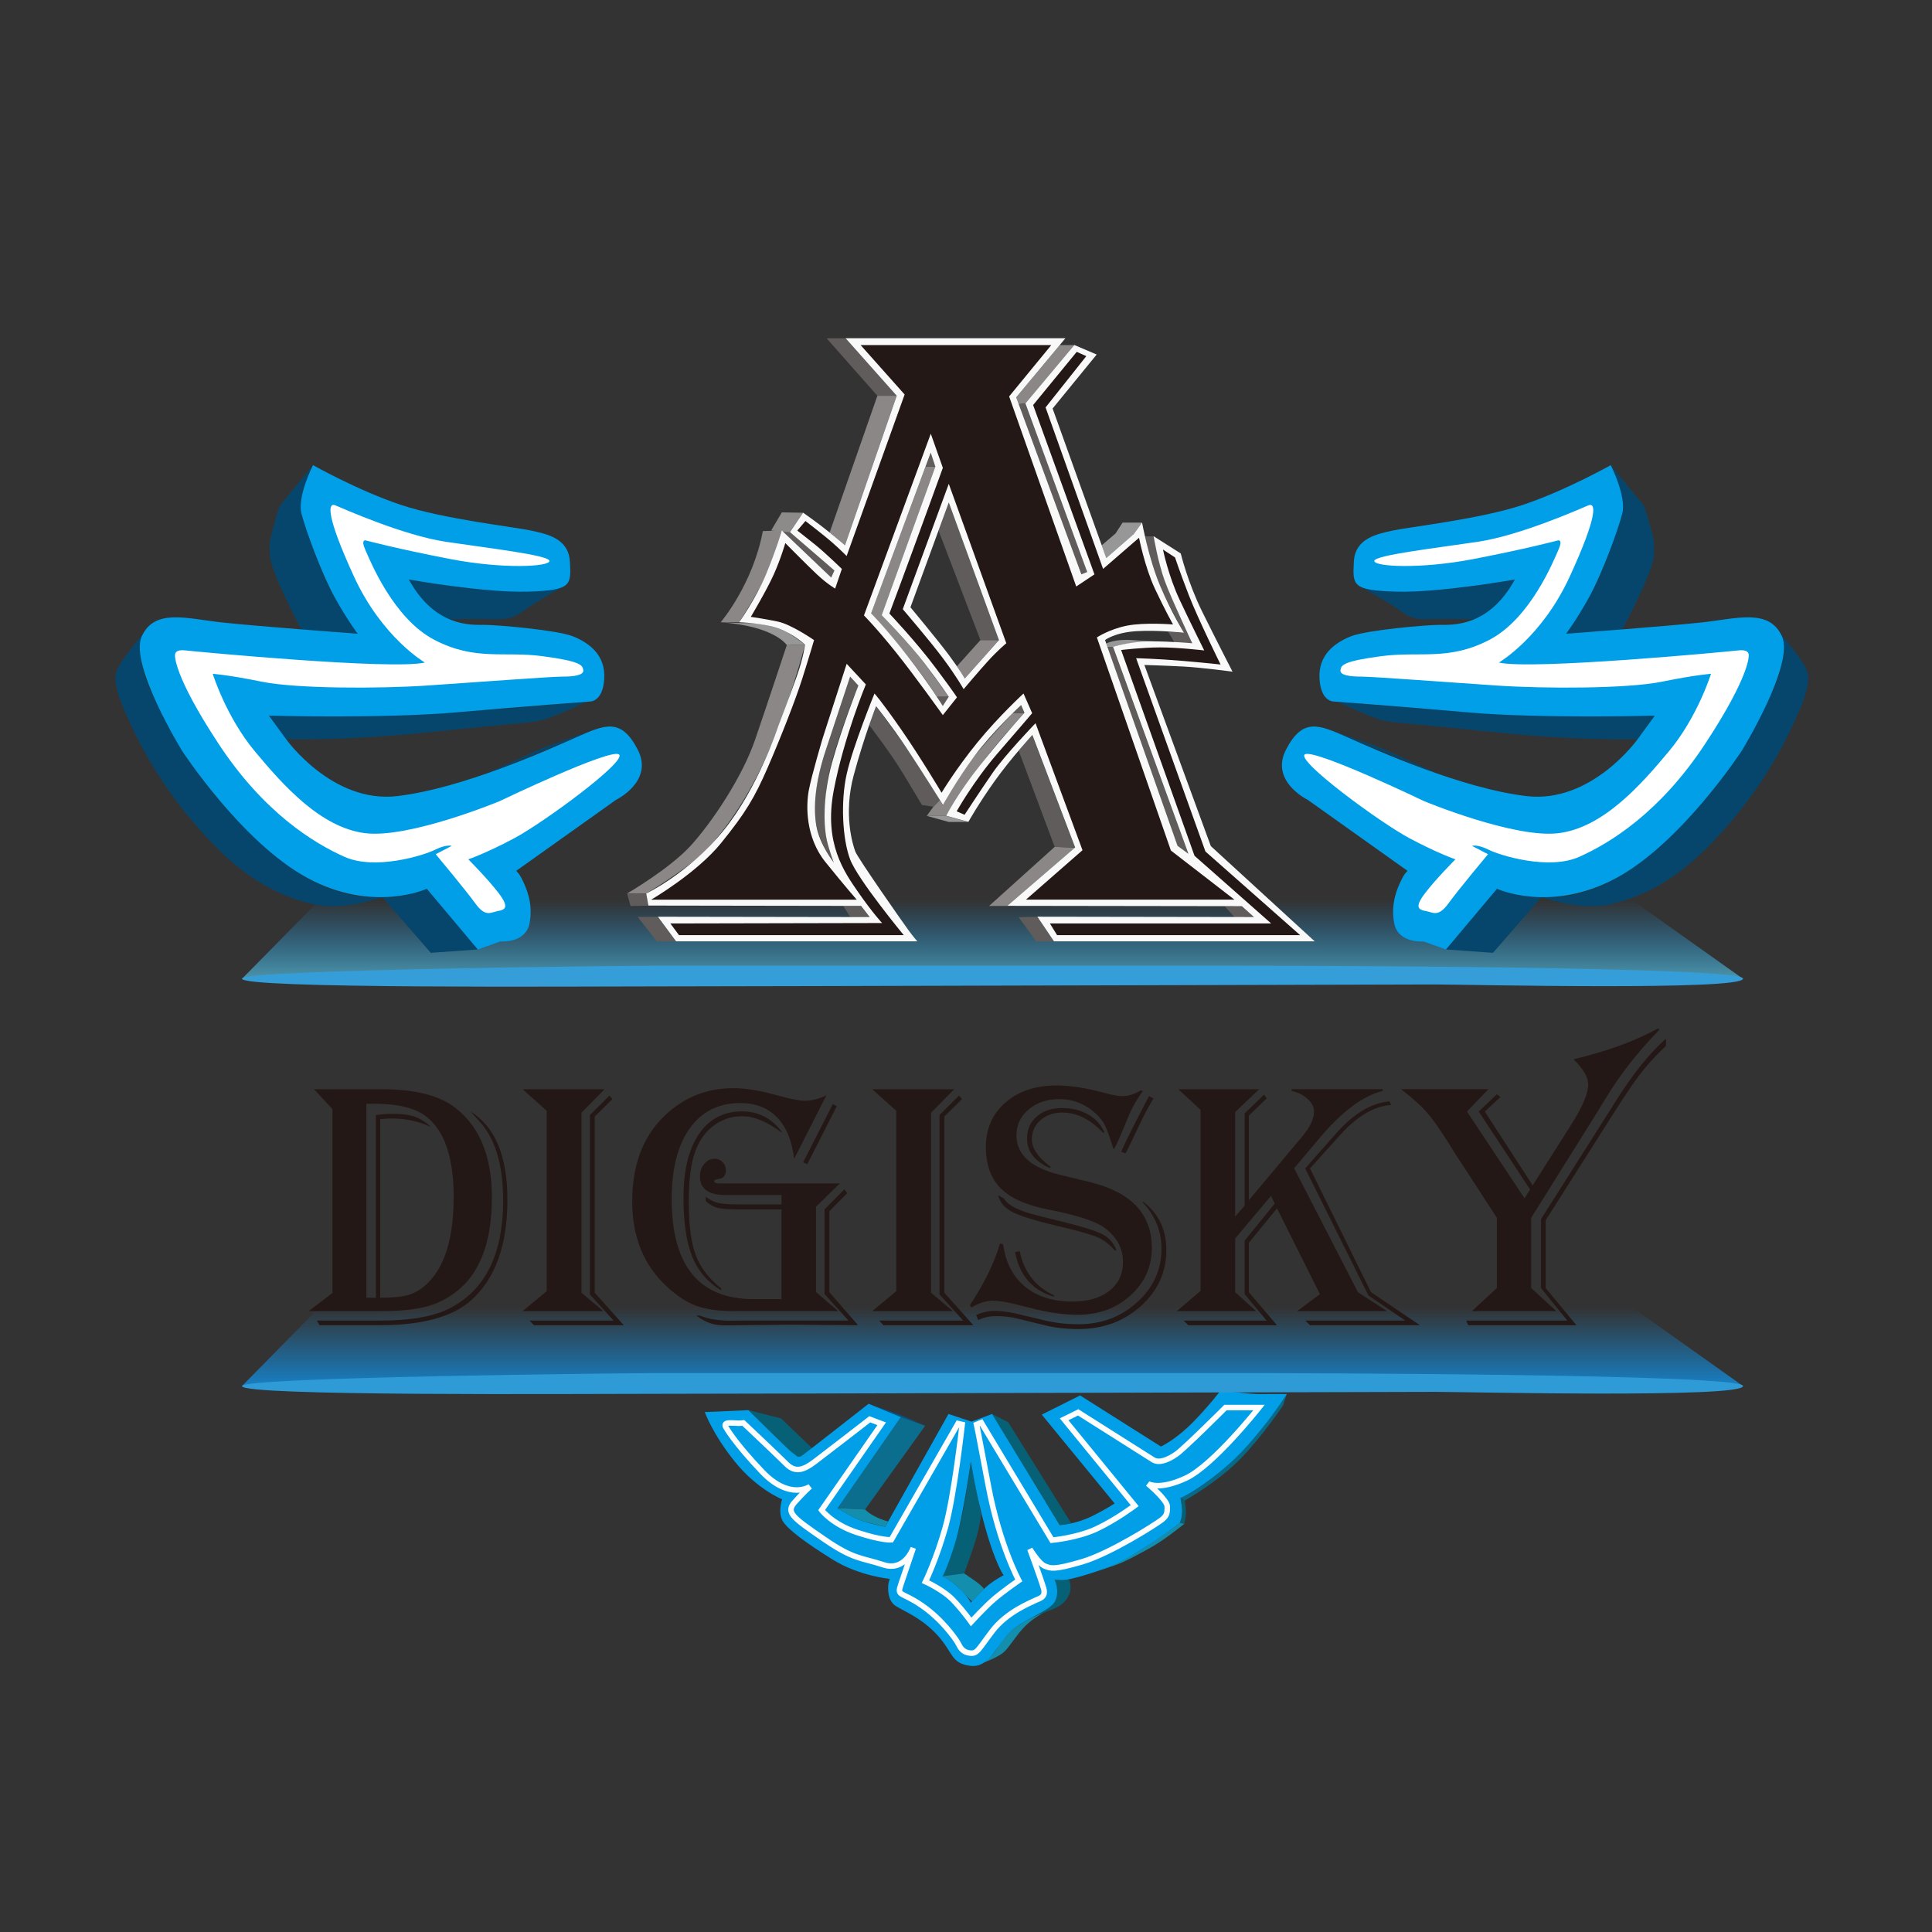 <?xml version="1.0" encoding="utf-8"?>
<!-- Generator: Adobe Illustrator 26.5.0, SVG Export Plug-In . SVG Version: 6.00 Build 0)  -->
<svg version="1.1" xmlns="http://www.w3.org/2000/svg" xmlns:xlink="http://www.w3.org/1999/xlink" x="0px" y="0px"
	 viewBox="0 0 700 700" style="enable-background:new 0 0 700 700;" xml:space="preserve">
<rect x="0" y="0" width="700" height="700" fill="#333333" stroke="none"/>
<style type="text/css">
	.st0{display:none;}
	.st1{display:inline;fill:#FFFFFF;stroke:#231815;stroke-miterlimit:10;}
	.st2{fill:#076176;}
	.st3{fill:#015589;}
	.st4{fill:#0C6E8F;}
	.st5{fill:#138EAC;}
	.st6{fill:#096A88;}
	.st7{fill:#009FE8;}
	.st8{fill:none;stroke:#FCFDFD;stroke-width:2;stroke-miterlimit:10;}
	.st9{fill:url(#SVGID_1_);}
	.st10{fill:url(#SVGID_00000093147002460680319120000005761965307780816063_);}
	.st11{fill:#359ED9;}
	.st12{fill:#2E9BD7;}
	.st13{fill:#231815;}
	.st14{fill:#5F5C5B;}
	.st15{fill:#8B8787;}
	.st16{fill:#8D8A8A;}
	.st17{fill:#989797;}
	.st18{fill:#F9F9FA;}
	.st19{fill:#06466C;}
	.st20{fill:#FFFFFF;}
</style>
<g id="图层_2" class="st0">
	<rect x="-0.34" y="1.92" class="st1" width="700" height="700"/>
</g>
<g id="图层_6_x5F_复制">
	<g>
		<path class="st2" d="M271.18,510.92l11.81,3.01l11.19,10.72c0,0-3.1,2.64-4.48,3.14c-1.38,0.5-1.92-0.7-3.88-2.57
			c-1.96-1.86-2.43-2.32-1.96-1.86c0.47,0.46,0.47,0.46,0.47,0.46L271.18,510.92"/>
		<polyline class="st3" points="314.71,508.6 326.75,512.88 335.2,516.59 326.4,513.43 314.71,508.6 		"/>
		<polyline class="st4" points="335.2,516.59 313.43,546.91 303.48,546.45 326.4,513.43 		"/>
		<path class="st5" d="M313.43,546.91l-9.95-0.46c0,0,6.15,3.9,9.95,4.92c3.81,1.02,7.29,1.79,7.29,1.79l1.07-1.9
			C321.79,551.26,316.33,549.92,313.43,546.91z"/>
		<polyline class="st2" points="359.45,512.3 365.29,515.31 388.13,551.94 383.93,552.59 359.45,512.3 		"/>
		<path class="st2" d="M382.08,572.27c0,0,1.98,0.3,3.13,0.19c1.15-0.11,2.05-0.19,2.05-0.19s1.39,2.66,0,5.7
			c-1.39,3.04-3.82,4.25-5.99,5.12c-2.17,0.87-6.29,2.32-7.91,3.22c-1.62,0.9,6.57-3.26,7.7-4.65
			C382.19,580.25,384.1,578.46,382.08,572.27"/>
		<path class="st5" d="M378.08,584.31c0,0-6.89,2.52-11.27,6.2c-4.38,3.69-5.27,6.91-7.36,9.06c-2.09,2.16-2.93,2.78-2.93,2.78l0,0
			c0,0,2.87-1.04,5.12-2.34c2.26-1.3,2.71-1.82,5.65-5.82C370.24,590.21,372.46,587.45,378.08,584.31z"/>
		<path class="st2" d="M427.68,542.75l1.59,0.93c0,0,0.43,2.6,0.43,4.25c0,1.65-0.61,4.17-0.61,4.17l-1.65-0.32
			C427.45,551.78,429.3,549.2,427.68,542.75"/>
		<path class="st5" d="M427.45,551.78l1.65,0.32c0,0-7.21,5.9-12.59,8.86c-5.38,2.95-7.21,3.91-9.9,5.12
			c-2.69,1.22-9.46,3.29-9.46,3.29s10.77-4.05,17.76-8.8C421.89,555.83,427.45,551.78,427.45,551.78"/>
		<path class="st6" d="M466.23,505.11l-1.36,4.1c0,0-7.21,10.85-15.37,19.27c-8.16,8.42-20.23,15.19-20.23,15.19l-1.59-0.93
			c0,0,6.09-2.71,12.01-7.66c5.93-4.95,12.75-11.2,17.61-17.62C462.16,511.04,466.23,505.11,466.23,505.11"/>
		<path class="st2" d="M351.75,529.44c0,0-2.11,17.19-4.62,25.61c-2.51,8.42-5.62,16.06-5.62,16.06l7.81-1.04
			c0,0,3.3-8.86,4.51-13.2c1.22-4.34,1.68-8.16,1.68-8.16L351.75,529.44L351.75,529.44"/>
		<path class="st5" d="M341.5,571.11L341.5,571.11c0,0,4.06,2.23,6.08,4.34c2.01,2.11,4.54,4.79,4.54,4.79l4.4-4.55
			c0,0-0.73-1.22-3.97-3.42c-3.24-2.2-3.24-2.2-3.24-2.2L341.5,571.11"/>
		<path class="st7" d="M271.18,510.92c0,0,14.47,14.35,15.86,15.4c1.39,1.04,1.39,1.04,1.39,1.04l0,0c0,0,0.69,1.04,2.2,0
			c1.5-1.04,24.08-18.75,24.08-18.75l11.69,4.83l-22.92,33.02c0,0,5.56,3.47,9.03,4.63c3.47,1.16,8.22,2.08,8.22,2.08l22.92-40.86
			l8.33,2.78l7.47-2.78l24.48,40.28c0,0,5.9-0.35,11.69-3.24c5.79-2.89,8.22-4.63,8.22-4.63l-26.39-32.18l13.89-6.95l29.29,18.52
			c0,0,5.56-2.55,11.92-9.14c6.37-6.6,9.72-11.23,9.72-11.23s10.19,1.46,14.93,1.37c4.75-0.09,9.03,0,9.03,0s-9.72,15.3-20.6,25.03
			c-10.88,9.72-17.94,12.62-17.94,12.62s0.81,3.82,0.58,5.56c-0.23,1.74-0.23,1.74-0.23,1.74l-0.58,1.74c0,0-12.5,9.49-20.84,13.66
			c-8.33,4.17-17.36,6.37-19.79,6.83c-2.43,0.46-4.75,0-4.75,0s2.08,4.28,0.12,7.99c-1.97,3.7-11.58,6.25-16.55,11.34
			c-4.98,5.09-7.29,12.85-14.24,11.92c-6.94-0.93-6.02-4.75-11.69-11c-5.67-6.25-11.81-8.57-15.16-10.65
			c-3.36-2.08-2.78-7.41-2.66-8.1c0.12-0.69,0.46-1.74,0.46-1.74s-11.11-1.04-20.6-6.95c-9.49-5.9-16.32-10.88-18.17-14.01
			c-1.85-3.13-0.23-7.87-0.23-7.87s-9.03-3.59-17.13-13.66c-8.1-10.07-10.88-17.94-10.88-17.94L271.18,510.92z M351.75,529.44
			c0,0-2.78,20.14-5.73,29.69c-2.95,9.55-4.51,11.98-4.51,11.98s2.95,1.39,6.08,4.34c3.13,2.95,4.17,5.21,4.17,5.21
			s3.82-4.34,6.42-6.42c2.6-2.08,5.43-3.47,5.43-3.47S357.13,561.37,351.75,529.44z"/>
		<path class="st8" d="M269.33,515.55c0,0,12.21,11.52,15.63,14.93c3.41,3.41,6.6,1.85,10.3-0.93c3.7-2.78,19.88-15.32,19.88-15.32
			l4.31,1.63l-21.76,31.28c0,0,3.8,5.13,12.85,8.1c9.05,2.98,12.39,2.66,12.39,2.66l24.19-42.13l1.5,0.35c0,0-2.89,25.93-6.13,37.39
			c-3.24,11.46-7.18,19.56-7.18,19.56s6.48,2.89,10.19,6.83c3.7,3.94,6.37,7.76,6.37,7.76s4.86-5.32,8.22-8.22
			c3.36-2.89,9.03-6.83,9.03-6.83s-6.95-12.73-11-34.15c-4.05-21.41-4.28-22.34-4.28-22.34l1.68-0.69l25.63,42.6
			c0,0,9.26-0.81,16.32-4.17c7.06-3.36,13.66-8.33,13.66-8.33l-25.58-31.29l5.09-2.51c0,0,24.99,15.82,27.14,17.17
			c2.15,1.36,5.38,0.07,8.39-2.01s17.83-16.9,17.83-16.9h12.15c0,0-16.57,20.98-26.51,25.58c-9.93,4.61-13.77,1.97-13.77,1.97
			s7.06,5.9,7.06,8.33c0,2.43-0.12,3.24-1.97,4.75c-1.85,1.5-18.64,12.24-28.94,15.26c-10.3,3.02-11.33,2.37-13.48,1.54
			c-2.15-0.83-5.39-6.15-5.39-6.15s3.98,10.82,4.98,14.24c1,3.41-1.85,3.7-3.13,4.4c-1.27,0.69-10.15,4.04-15.51,11.11
			s-5.44,8.33-8.33,7.87c-2.89-0.46-3.36-2.43-4.28-3.94c-0.93-1.5-5.56-8.22-12.96-13.31c-7.41-5.09-9.03-3.13-7.52-7.52
			c1.5-4.4,4.51-13.31,4.51-13.31s-2.94,8.76-10.88,6.13s-10.51-1.73-21.56-9.35c-11.04-7.63-13.86-9.51-10.62-13.22
			c3.24-3.7,5.67-5.79,5.67-5.79s-7.29,5.21-17.36-5.32c-10.07-10.53-13.2-16.21-13.2-16.21s-1.16-1.62,1.85-1.5
			c3.01,0.12,3.01,0.12,3.01,0.12L269.33,515.55z"/>
		<linearGradient id="SVGID_1_" gradientUnits="userSpaceOnUse" x1="359.597" y1="502.186" x2="359.597" y2="473.52">
			<stop  offset="0" style="stop-color:#187FC3"/>
			<stop  offset="1" style="stop-color:#187FC3;stop-opacity:0"/>
		</linearGradient>
		<polygon class="st9" points="87.67,502.19 631.53,502.19 591.17,473.52 115.88,473.52 		"/>
		
			<linearGradient id="SVGID_00000145045126623481108930000017693056213358046614_" gradientUnits="userSpaceOnUse" x1="359.597" y1="354.649" x2="359.597" y2="325.983">
			<stop  offset="0" style="stop-color:#4C94A9"/>
			<stop  offset="1" style="stop-color:#187FC3;stop-opacity:0"/>
		</linearGradient>
		<polygon style="fill:url(#SVGID_00000145045126623481108930000017693056213358046614_);" points="87.67,354.65 631.53,354.65 
			591.17,325.98 115.88,325.98 		"/>
		<g>
			<path class="st11" d="M87.67,354.57c-0.27,3.74,120.08,2.82,151.03,2.82c30.96,0,271.11-0.7,281.43-0.7
				c10.32,0,111.4,2.34,111.4-2.11c0-4.46-165.1-4.69-186.21-4.69c-21.11,0-197.71,0-206.85,0
				C229.32,349.88,87.9,351.28,87.67,354.57z"/>
		</g>
		<g>
			<path class="st12" d="M87.67,502.19C87.4,505.93,207.74,505,238.7,505c30.96,0,271.11-0.7,281.43-0.7
				c10.32,0,111.4,2.34,111.4-2.11c0-4.45-165.1-4.69-186.21-4.69c-21.11,0-197.71,0-206.85,0C229.32,497.5,87.9,498.9,87.67,502.19
				z"/>
		</g>
		<path class="st13" d="M113.76,394.65h24.68c12.07,0,21.01,2.32,26.81,6.95c8.64,6.85,12.97,17.58,12.97,32.2
			c0,15.16-3.78,26.12-11.34,32.89c-3.42,3.05-7.26,5.2-11.5,6.45c-4.24,1.25-9.87,1.88-16.88,1.88h-26.62l8.58-6.58v-66.59
			L113.76,394.65z M115.76,480.15l-0.94-1.69h22.93c11.28,0,19.84-1.57,25.68-4.7c12.57-6.68,18.86-19.61,18.86-38.78
			c0-12.82-2.82-22.34-8.46-28.57l-2.51-2.76c-0.08-0.08-0.33-0.38-0.75-0.88c8.85,5.55,13.28,16.18,13.28,31.89
			c0,16.5-4.39,28.65-13.16,36.46c-6.72,6.01-17.71,9.02-32.95,9.02H115.76z M132.74,399.91v70.29h3.45v-66.15
			c2.17-0.33,4.15-0.5,5.95-0.5c3.42,0,6.13,0.34,8.11,1.03c1.98,0.69,3.98,1.95,5.98,3.79c-4.43-2.09-9.17-3.13-14.22-3.13
			c-1.09,0-2.51,0.08-4.26,0.25v64.71c4.68,0,8.23-0.39,10.65-1.16c2.42-0.77,4.72-2.26,6.89-4.48c6.05-6.14,9.08-16.45,9.08-30.95
			c0-14.16-3.28-23.82-9.84-29c-3.97-3.13-10.25-4.7-18.86-4.7H132.74z"/>
		<path class="st13" d="M189.37,394.65h29.69l-8.39,8.52v65.21l7.89,6.64h-29.19l8.71-7.2v-65.34L189.37,394.65z M221.88,398.22
			l-6.39,6.33v63.83l10.52,11.78h-32.57l-1.57-1.69h30.44l-8.58-9.46v-65.02l7.08-7.02L221.88,398.22z"/>
		<path class="st13" d="M299.43,396.84l-11.71,23.05c-0.75-6.56-2.81-11.57-6.17-15.03c-3.36-3.47-7.8-5.2-13.31-5.2
			c-7.85,0-13.96,3.05-18.32,9.15c-4.36,6.1-6.55,14.64-6.55,25.62c0,24.18,9.9,36.27,29.69,36.27h10.09v-32.51h-15.79
			c-3.42,0-5.88-0.19-7.36-0.56c-1.48-0.38-2.91-1.19-4.29-2.44v-1.57c1.5,1.13,3.01,1.87,4.51,2.22c1.5,0.36,3.95,0.53,7.33,0.53
			h15.6v-3.38h-17.41h-2.82c-6.22,0-9.33-2.26-9.33-6.77c0-1.75,0.52-3.26,1.57-4.51c1.04-1.25,2.3-1.88,3.76-1.88
			c1.09,0,2.04,0.4,2.85,1.19c0.81,0.79,1.22,1.73,1.22,2.82c0,1.84-0.67,2.9-2,3.19l-1.5,0.31c-0.5,0.13-0.75,0.33-0.75,0.63
			c0,0.54,0.69,0.81,2.07,0.81h2.13h41.34l-8.64,8.46v30.88l8.02,6.89h-32.01h-6.33c-5.3,0-9.69-0.65-13.15-1.94
			c-3.47-1.29-6.98-3.59-10.52-6.89c-8.39-7.68-12.59-17.98-12.59-30.88c0-13.32,3.97-23.72,11.9-31.2
			c6.93-6.56,15.16-9.84,24.68-9.84c4.26,0,9.15,0.75,14.66,2.26c5.64,1.55,9.35,2.32,11.15,2.32
			C294.04,398.84,296.71,398.18,299.43,396.84z M283.14,410.31l-1.13-0.81c-4.76-3.38-9.1-5.07-13.03-5.07
			c-4.76,0-8.87,1.69-12.34,5.07c-2.51,2.51-4.31,5.78-5.42,9.83c-1.11,4.05-1.66,9.4-1.66,16.04c0,8.44,0.84,14.89,2.51,19.36
			c1.67,4.47,4.74,8.5,9.21,12.09v0.69c-4.84-2.88-8.33-6.94-10.46-12.18c-2.13-5.24-3.19-12.35-3.19-21.33
			c0-9.9,1.86-17.59,5.58-23.08c3.72-5.49,8.94-8.24,15.66-8.24c5.85,0,10.61,2.42,14.28,7.27V410.31z M306.95,432.36l-6.45,6.45
			v29.38l10.4,11.96l-24.87-0.19l-22.55,0.25c-1.42,0-2.51-0.04-3.26-0.13c-2.63-0.29-5.28-1.44-7.96-3.45h1.32
			c2.84,1.25,6.72,1.88,11.65,1.88l3.13-0.06h39.03l-8.64-9.58v-30.7l7.2-7.27L306.95,432.36z M303.19,400.79l-10.71,21.05
			l-1.5-0.69l10.77-21.11L303.19,400.79z"/>
		<path class="st13" d="M316.03,394.65h29.69l-8.39,8.52v65.21l7.89,6.64h-29.19l8.71-7.2v-65.34L316.03,394.65z M348.54,398.22
			l-6.39,6.33v63.83l10.52,11.78H320.1l-1.57-1.69h30.44L340.4,469v-65.02l7.08-7.02L348.54,398.22z"/>
		<path class="st13" d="M414.07,395.34c-2.17,2.92-3.91,5.97-5.2,9.15c-2.55,6.26-4.24,10.11-5.07,11.53l-0.31,0.38
			c-0.17-0.46-0.29-0.81-0.38-1.07c-1.17-3.76-2.13-6.37-2.88-7.83c-0.75-1.46-1.88-2.86-3.38-4.2c-3.8-3.38-8.12-5.07-12.97-5.07
			c-4.47,0-8.19,1.24-11.15,3.73c-2.97,2.49-4.45,5.61-4.45,9.37c0,7.02,5.28,11.8,15.85,14.35l10.59,2.57
			c15.08,3.63,22.61,11.59,22.61,23.87c0,6.85-2.58,12.6-7.74,17.26c-5.16,4.66-11.54,6.98-19.14,6.98
			c-4.76,0-10.09-0.73-15.97-2.19l-7.33-1.82c-2.97-0.71-5.41-1.07-7.33-1.07c-2.55,0-5.18,0.81-7.89,2.44l-0.5-0.88
			c5.18-7.81,8.81-15.24,10.9-22.3l1.13,0.31c0.88,6.56,3.51,11.65,7.89,15.28c4.38,3.63,10.13,5.45,17.23,5.45
			c5.6,0,10.04-1.29,13.34-3.88c3.3-2.59,4.95-6.08,4.95-10.46c0-5.05-2.3-9.23-6.89-12.53c-3.3-2.34-10.06-4.51-20.3-6.51
			c-7.89-1.54-13.62-4.11-17.16-7.71c-3.55-3.59-5.32-8.58-5.32-14.97c0-6.6,2.37-11.95,7.11-16.07c4.74-4.11,10.91-6.17,18.51-6.17
			c4.89,0,10.59,0.88,17.1,2.63c3.05,0.84,5.3,1.25,6.77,1.25c2.05,0,4.28-0.71,6.7-2.13L414.07,395.34z M414.07,435.3
			c5.68,4.3,8.52,10.19,8.52,17.67c0,7.98-3.09,14.73-9.27,20.27c-6.18,5.53-13.7,8.3-22.55,8.3c-4.51,0-8.58-0.46-12.22-1.38
			l-10.02-2.44c-2.34-0.58-4.85-0.88-7.52-0.88c-2.38,0-4.57,0.48-6.58,1.44l-0.75-1.82c2.17-1,4.39-1.5,6.64-1.5
			c2.51,0,5.37,0.38,8.58,1.13l9.65,2.32c3.84,0.92,7.89,1.38,12.15,1.38c8.35,0,15.46-2.66,21.33-7.99
			c5.87-5.32,8.8-11.77,8.8-19.33c0-6.39-2.26-11.99-6.77-16.79V435.3z M361.63,433.05l2.13,1.19c1.38,2.46,5.41,4.51,12.09,6.14
			l10.09,2.51c6.85,1.71,11.41,3.18,13.69,4.42c2.28,1.23,3.89,3.1,4.85,5.61l-0.44,0.25c-1.88-2.17-3.92-3.76-6.11-4.76
			c-2.19-1-6.4-2.23-12.62-3.7c-9.02-2.09-15.08-3.89-18.17-5.42C364.06,437.76,362.22,435.68,361.63,433.05z M369.46,453.34
			c1.54,7.52,5.68,12.84,12.4,15.97v0.5c-7.77-2.26-12.47-7.64-14.09-16.16L369.46,453.34z M399.66,410.43
			c-4.59-4.89-9.52-7.33-14.78-7.33c-3.17,0-5.81,0.92-7.89,2.76c-2.09,1.84-3.13,4.18-3.13,7.02c0,3.09,2.11,6.26,6.33,9.52
			l0.5,0.31l-0.31,0.5c-5.51-2.46-8.27-6.03-8.27-10.71c0-3.26,1.17-5.91,3.51-7.96c2.34-2.05,5.39-3.07,9.15-3.07
			c3.59,0,6.73,0.76,9.43,2.29c2.69,1.52,4.67,3.66,5.92,6.42L399.66,410.43z M417.95,397.97l-0.56,0.94
			c-1.71,2.88-3.17,5.64-4.38,8.27c-2.92,6.14-4.57,9.56-4.95,10.27l-0.31,0.44l-1.5-0.63l0.25-0.56c1.21-2.76,2.96-6.35,5.26-10.77
			l4.26-8.27l0.31-0.5L417.95,397.97z"/>
		<path class="st13" d="M426.91,394.65h29.32l-8.71,8.27v37.84l3.45-3.95v-33.39l7.02-6.83l0.94,1.38l-6.45,6.26v30.63l19.42-23.18
			c2.8-3.34,4.2-6.35,4.2-9.02c0-1.59-0.79-3.1-2.38-4.54c-1.59-1.44-3.51-2.39-5.76-2.85v-0.63h33.01v0.63
			c-7.23,1.75-15.01,7.64-23.37,17.67l-8.71,10.34l23.12,44.92l10.52,6.83h-32.51l8.21-6.14l-15.54-31.07l-10.21,12.47v17.92
			l10.21,11.96h-32.14l-1.69-1.69h30.07l-7.96-9.58v-19.42l10.9-13.41l-1.38-2.76l-12.97,15.41v19.48l7.58,6.83h-28.69l8.58-7.33
			V402.1L426.91,394.65z M504.08,400.35c-6.18,0.42-12.34,4.03-18.48,10.84l-10.96,12.15l22.11,44.85l17.73,11.96h-39.84l-1.75-1.69
			h36.27l-13.34-9.08l-22.93-46.04l11.65-13.16c6.1-6.81,12.38-10.52,18.86-11.15L504.08,400.35z"/>
		<path class="st13" d="M600.81,372.6l0.38,0.5l-0.63,0.69c-7.48,7.77-13.64,15.66-18.48,23.68c-1.88,3.05-3.22,5.22-4.01,6.51
			l-23.3,37.27v25.43l9.08,8.33h-30.51l9.02-8.33v-25.43l-15.03-23.12l-3.26-5.2c-2.97-4.64-5.4-8.02-7.3-10.15
			c-1.9-2.13-4.71-4.66-8.43-7.58l-0.69-0.56h31.63l-7.77,8.08l20.86,31.45l2-3.19l-18.6-28.25l6.58-6.26l1.32,1l-5.7,5.26
			l17.35,26.75l14.03-22.11c4.05-6.43,6.08-11.23,6.08-14.41c0-2.67-1.78-5.72-5.32-9.15c12.15-2.92,22.13-6.54,29.94-10.84
			L600.81,372.6z M603.62,376.35v2.57l-0.63,0.63c-3.51,3.34-6.53,6.68-9.05,10.02c-2.53,3.34-6.28,8.96-11.24,16.85l-22.68,35.71
			v24.56l11.15,13.47h-39.21l-0.75-1.69h36.65l-9.52-11.78v-24.99l23.12-36.46l3.63-5.76C591.56,389.16,597.74,381.45,603.62,376.35
			z"/>
		<polygon class="st14" points="299.49,122.56 306.37,122.56 324.89,143.4 317.89,143.4 		"/>
		<polygon class="st15" points="317.89,143.4 324.89,143.4 306.14,197.57 300.59,192.94 		"/>
		<polyline class="st15" points="369.08,146.42 371.53,146.18 389.25,125.02 383.97,125.02 368.19,143.98 369.08,146.42 		"/>
		<path class="st15" d="M335.36,169.02l3.54,0.08l-19.45,53.83c0,0,10.05,10.29,14.14,15.65c4.1,5.36,10.16,13.86,10.16,13.86h-4.33
			c0,0-4.43-7.17-10.84-15.05c-6.41-7.87-12.96-15.16-12.96-15.16L335.36,169.02"/>
		<polygon class="st15" points="355.22,231.92 361.93,231.92 349.55,245.84 346.71,241.4 		"/>
		<path class="st15" d="M276.39,192.42l6.87-0.21c0,0-3.84,13.24-7.73,20.28c-3.89,7.04-7.71,12.97-7.71,12.97h-6.71
			C261.11,225.47,272.75,211.87,276.39,192.42z"/>
		<path class="st15" d="M285.07,233.74l6.6-0.17c0,0-5.91,22.92-14.07,40.8c-8.16,17.88-18.58,31.85-26.86,38.14
			c-8.28,6.29-16.6,11.23-16.6,11.23h-6.95c0,0,15.34-8.91,22.98-17.25c7.64-8.33,18.75-24.83,23.44-38.55
			C278.3,254.23,285.07,233.74,285.07,233.74z"/>
		<polygon class="st15" points="382.13,306.84 389.5,307.1 364.94,328.26 358.35,328.26 		"/>
		<path class="st15" d="M366.89,258.43l4.25-0.12c0,0-9.18,9.93-15.13,17.8c-5.95,7.87-13.22,19.5-13.22,19.5h-7.01l2.43-3.36
			l2.27-2.37l1.12,1.79c0,0,3.86-8.68,11.42-17.71C360.59,264.94,366.89,258.43,366.89,258.43"/>
		<polyline class="st14" points="337.22,164 338.9,169.1 335.36,169.02 337.22,164 		"/>
		<polyline class="st14" points="371.53,146.18 369.08,146.42 391.8,208.11 393.91,207.27 371.53,146.18 		"/>
		<polyline class="st14" points="343.76,182.06 340.05,192.22 355.22,231.92 361.93,231.92 343.76,182.06 		"/>
		<polyline class="st14" points="283.27,192.22 286.23,192.83 302.32,206.72 301.16,209.26 283.27,192.22 		"/>
		<polygon class="st16" points="283.27,185.65 290.98,185.77 286.23,192.83 279.4,192.22 		"/>
		<path class="st17" d="M261.11,225.47c0,0,7.34,0.37,11.08,0.3c3.74-0.07,10.5,1.87,13,3.32c2.51,1.45,6.48,4.48,6.48,4.48
			l-6.6,0.17C285.07,233.74,280.79,226.86,261.11,225.47z"/>
		<polygon class="st17" points="335.77,295.61 342.79,295.61 350.82,297.81 343.76,297.81 		"/>
		<path class="st17" d="M403.26,234.38h-2.03l-0.43-1.22c0,0,3.04-1.73,9.63-1.24c6.6,0.49,10.19,0.54,10.19,0.54
			S409.51,232.41,403.26,234.38"/>
		<polygon class="st17" points="406.73,189.35 413.79,189.35 410.78,193.52 400.83,202.2 399.17,197.57 404.18,193.29 		"/>
		<path class="st14" d="M417.96,194.33h-3.11c0,0,2.88,12.54,6.22,19.62c3.34,7.08,7.89,15.34,7.89,15.34l-5.78-0.47l2.56,4.29
			l6.23,0l-4.43-9.61l-6.91-17.29L417.96,194.33"/>
		<polyline class="st14" points="401.23,234.38 403.26,234.38 430.58,309.39 426.64,306.5 401.23,234.38 		"/>
		<polyline class="st14" points="443.77,328.36 447.26,332.3 454.31,332.31 449.91,328.37 443.77,328.36 		"/>
		<polygon class="st14" points="369.08,332.31 375.82,332.19 381.84,341.11 375.46,341.11 		"/>
		<polyline class="st14" points="369.08,271.95 374.01,266.33 389.5,307.1 382.13,306.84 369.08,271.95 		"/>
		<polyline class="st14" points="366.89,258.43 371.14,258.31 369.92,255.5 366.89,258.43 		"/>
		<polyline class="st14" points="339.43,252.44 343.76,252.44 341.6,255.8 339.43,252.44 		"/>
		<path class="st14" d="M314.9,262.69c0,0,7.57,9.78,12.2,17.42c4.63,7.64,6.95,11.58,6.95,11.58l4.17,0.58l2.27-2.37
			c0,0-8.32-13.78-14.02-21.7c-5.71-7.92-9.08-12.28-9.08-12.28L314.9,262.69"/>
		<path class="st14" d="M308.01,245.15l2.99,3.24c0,0-11.1,26.91-11.64,38.33c-0.54,11.42-0.64,14.52,0.18,17.58
			c0.82,3.06,2.55,8.22,2.55,8.22s-5.19-6.48-6.53-14.7c-1.34-8.22,1.25-18.77,3.2-24.68C300.71,267.22,308.01,245.15,308.01,245.15
			"/>
		<polygon class="st14" points="227.19,323.74 234.14,323.74 234.87,328.14 228.47,328.26 		"/>
		<polygon class="st14" points="231.03,332.19 238.31,332.19 244.91,341.11 237.97,341.11 		"/>
		<polyline class="st14" points="305.56,328.25 308.01,332.19 315.05,332.31 311.93,328.26 305.56,328.25 		"/>
		<path class="st18" d="M234.14,323.74c0,0,15.23-7.2,27.9-22.69c12.67-15.49,19.91-37.85,19.91-37.85s4.17-10.88,6.71-18.06
			c2.55-7.18,3.01-11.58,3.01-11.58s-3.82-3.69-9.39-5.77c-5.57-2.08-14.46-2.33-14.46-2.33s6.04-8.51,9.72-17.36
			c3.68-8.85,5.72-15.9,5.72-15.9l17.9,17.05l1.16-2.55l-16.09-13.89l4.75-7.06c0,0,5.79,4.05,9.61,7.18
			c3.82,3.13,5.56,4.63,5.56,4.63l18.75-54.17l-18.52-20.84h79.64l-17.83,21.41l23.61,64.13l2.11-0.84l-22.38-61.09l17.72-21.16
			l8.1,3.45l-15.97,19.56l19.45,54.17l9.95-8.68l3.01-4.17c0,0,2.43,13.2,6.6,23.03c4.17,9.84,8.57,16.9,8.57,16.9
			s-9.26-1.04-17.13-0.58c-7.87,0.46-11.46,3.21-11.46,3.21l26.28,74.57l3.94,2.89l-27.32-75.01c0,0,6.37-1.97,13.77-1.97
			c7.41,0,14.93,0.69,14.93,0.69s-7.52-15.97-9.95-22.57c-2.43-6.6-4.05-16.21-4.05-16.21l9.84,6.25c0,0,2.55,10.53,7.76,21.07
			c5.21,10.53,11,21.76,11,21.76s-11.11-1.5-17.59-1.85c-6.48-0.35-14.35-0.58-14.35-0.58l24.08,65.63l37.62,34.49h-94.45
			l-6.02-8.91l78.48,0.12l-4.4-3.94l-84.96-0.12l24.56-21.16l-15.49-40.76c0,0-7.56,8.22-13.46,16.43
			c-5.9,8.22-9.72,15.05-9.72,15.05l-8.04-2.2c0,0,4.02-7.95,12.44-18.52c8.41-10.57,15.91-18.78,15.91-18.78l-1.21-2.81
			c0,0-10.3,9.55-16.9,18.47s-11.42,17.71-11.42,17.71s-7.79-12.5-13.35-20.84c-5.56-8.33-10.88-14.93-10.88-14.93
			s-4.29,10.88-8.1,25c-3.81,14.12-0.35,25.23,0.58,27.67c0.93,2.43,17.36,25.93,19.33,28.59c1.97,2.66,3.13,3.94,3.13,3.94h-87.39
			l-6.6-8.91l76.74,0.12l-3.13-4.05l-77.06-0.12L234.14,323.74z M299.2,271.77c-3.82,11.46-4.63,20.72-3.41,27.53
			c1.22,6.81,6.3,13.22,6.3,13.22s-1.62-4.28-2.55-8.22c-0.93-3.94-1.74-14.93,1.97-28.13c3.7-13.2,9.49-27.78,9.49-27.78
			l-2.99-3.24C308.01,245.15,303.02,260.31,299.2,271.77z M315.63,222.23c0,0,5.09,5.09,12.96,15.16c7.87,10.07,13,18.4,13,18.4
			l2.16-3.36c0,0-3.24-4.86-8.91-12.27c-5.67-7.41-15.4-17.25-15.4-17.25l19.45-53.83l-1.68-5.09L315.63,222.23z M343.76,182.06
			l-13.89,37.97c0,0,9.84,11.81,13.89,17.25c4.05,5.44,5.79,8.57,5.79,8.57l12.39-13.92L343.76,182.06z"/>
		<path class="st13" d="M311.81,125.02h69.1l-15.28,18.61l24.31,68.87l6.6-4.39l-22.22-61.36l15.8-19.27l3.47,1.56l-14.76,18.58
			l20.84,58.51l13.02-11.29c0,0,2.08,10.59,5.73,18.4c3.65,7.81,6.6,13.02,6.6,13.02s-10.3-0.84-16.7,0.43
			c-6.4,1.27-10.9,4.26-10.9,4.26l26.82,77.21l23.02,17.8h-75.54l20.49-17.92l-17.02-46.01c0,0-11.04,11.46-15.59,18.06
			c-4.55,6.6-10.11,15.11-10.11,15.11l-2.88-1.24c0,0,6.09-10.91,14.81-20.98c8.73-10.07,12.55-14.58,12.55-14.58l-3.13-7.12
			c0,0-8.86,8.11-16.67,17.68c-7.81,9.58-13.02,18.26-13.02,18.26s-7.64-12.85-14.76-23.09c-7.12-10.24-9.55-12.85-9.55-12.85
			s-7.81,19.1-10.07,29.17c-2.26,10.07-1.52,23.61,1.24,30.91c2.76,7.29,19.43,27.46,19.43,27.46h-81.43l-3.13-4.23l76.72-0.16
			c0,0-3.32-3.5-8.54-11.01c-5.22-7.51-12.63-17.86-8.98-37.07c3.65-19.21,11.63-38.37,11.63-38.37l-6.95-7.47l-8.68,26.91
			c0,0-3.99,13.37-5.04,18.93c-1.04,5.56-1.22,17.04,6.08,26.06c7.29,9.02,11.29,13.57,11.29,13.57l-74.49-0.01
			c0,0,16.49-9.58,25.35-20.52c8.86-10.94,12.15-16.49,16.84-27.26c4.69-10.77,10.07-24.48,12.5-32.12
			c2.43-7.64,4.34-14.15,4.34-14.15s-8.16-5.64-13.02-6.68c-4.86-1.04-9.9-1.74-9.9-1.74s5.73-9.59,8.33-15.39
			c2.6-5.8,4.17-11.35,4.17-11.35s7.64,7.77,11.46,11.35c3.82,3.58,6.6,5.14,6.6,5.14l2.43-7.12c0,0-5.9-5.73-9.55-8.68
			c-3.65-2.95-6.6-5.21-6.6-5.21l2.95-3.47c0,0,6.77,5.21,9.55,7.64s5.38,5.04,5.38,5.04l21.01-58.51L311.81,125.02z M313.03,222.98
			c0,0,4.34,4.34,11.46,13.2c7.12,8.86,17.11,22.92,17.11,22.92l5.12-6.43c0,0-0.52-1.04-7.64-10.59
			c-7.12-9.55-16.84-19.79-16.84-19.79s0,0,4.31-11.58c4.31-11.58,15.06-41.2,15.06-41.2l-4.37-12.37L313.03,222.98z M343.76,175.3
			l-16.67,45.42c0,0,9.56,11.11,14.5,17.71c4.94,6.6,7.55,11.27,7.55,11.27s5.38-6.4,8.86-10.22c3.47-3.82,6.6-6.42,6.6-6.42
			L343.76,175.3z M380.4,334.59l2.6,4.23h88.06l-34.31-30.31l-25.11-70.03c0,0,7.71,0.18,17.2,1c9.49,0.82,13.4,1.29,13.4,1.29
			s-8.2-16.58-11.49-25.08c-3.3-8.51-5.02-13.72-5.02-13.72l-4.36-2.86c0,0,1.91,9.46,6.08,18.32c4.17,8.86,8.86,18.23,8.86,18.23
			s-9.39-1.09-15.98-1.09c-6.59,0.01-14.13,0.94-14.13,0.94l26.59,74.55l27.78,24.53H380.4z"/>
		<path class="st19" d="M113.41,168.52c0,0-6.27,11.66-3.59,19.64c2.68,7.98,6.75,20.39,11.46,28.28
			c4.71,7.89,8.33,13.17,8.33,13.17l-20.46-1.58c0,0-10.56-19.92-11.25-25.94c-0.69-6.02,0.23-7.41,1.62-12.85
			c1.39-5.44,2.08-6.3,2.08-6.3L113.41,168.52"/>
		<path class="st19" d="M148.14,209.96c0,0,17.54,2.99,26.71,3.65c9.17,0.66,18.71,0.81,21.81,0.48c3.1-0.33,7.06-1.35,7.06-1.35
			s-9.29,5.21-12.76,7.64c-3.47,2.43-5.21,4.17-11.46,3.99c-6.25-0.17-16.65,0.01-16.65,0.01S154.52,221.87,148.14,209.96"/>
		<path class="st19" d="M212.5,254.26c0,0-54.19,4.48-61.82,4.75c-7.63,0.27-10.93,0.06-14.58,0.27c-3.65,0.21-3.65,0.21-3.65,0.21
			l-35.01-0.21l6.25,8.55c0,0,21.36,0.64,51.28-2.49c29.92-3.13,36.69-3.33,40.86-4.27C200,260.14,212.5,254.26,212.5,254.26"/>
		<path class="st19" d="M175.93,280.4c0,0,15.9-7.24,18.85-8.63c2.95-1.39,19.2-6.85,19.2-6.85S181.28,278.61,175.93,280.4"/>
		<path class="st19" d="M138.53,325.06l17.54,20.16l17.07-1.22l-18.52-21.99C154.62,322.01,145.66,325.46,138.53,325.06"/>
		<path class="st19" d="M138.53,325.06c0,0-14.24,5.03-24.4,2.7c-10.15-2.33-23-7.02-38.45-23.52
			c-15.45-16.49-23.44-31.25-28.3-41.67c-4.86-10.42-6.77-16.32-4.69-20.49c2.08-4.17,9.16-12.47,9.16-12.47s-3.96,7.43,3.94,22.99
			c7.91,15.56,13.48,27.33,31.87,46.43C106.06,318.13,122.38,325.91,138.53,325.06"/>
		<path class="st7" d="M148.14,209.96c0,0,27.09,4.86,43.06,4.4c15.97-0.46,15.74-2.32,15.28-10.88
			c-0.46-8.57-8.57-10.02-14.12-11.26c-5.56-1.24-31.55-4.11-47.03-9.27c-15.48-5.16-31.92-14.42-31.92-14.42
			s-5.79,11.34-4.17,17.59c1.62,6.25,7.41,21.99,12.04,30.33c4.63,8.33,8.33,13.17,8.33,13.17s-37.04-2.75-49.54-4.14
			c-12.5-1.39-24.08-5.09-28.71,5.09C46.74,240.75,65.95,272,65.95,272s21.53,33.11,45.38,46.07c23.85,12.96,43.29,3.94,43.29,3.94
			L173.14,344l8.1-2.89c0,0,9.22,0.81,10.63-6.6c1.41-7.41-1.33-12.97-2.51-15.51c-1.18-2.55-2.33-3.47-2.33-3.47l36.12-25.7
			c0,0,13.92-6.71,7.88-18.29c-6.03-11.58-11.82-9.03-22.24-4.4c-10.42,4.63-41.28,18.52-64.86,21.3
			c-23.58,2.78-40.25-20.6-40.25-20.6l-6.25-8.55c0,0,41.21,1.14,67.6-1.17c26.39-2.32,48.62-3.94,48.62-3.94s4.78,0.31,5.28-8.29
			s-5.52-13-11.3-15.32c-5.79-2.32-27.55-4.17-32.18-4.17C170.83,226.39,157.63,227.32,148.14,209.96z"/>
		<path class="st20" d="M153.93,240.05c0,0-15.51-9.01-25.7-31.21c-10.19-22.2-9.49-26.9-6.71-25.74
			c2.78,1.16,24.54,10.88,40.05,13.2c15.51,2.32,37.5,4.86,37.5,6.95c0,2.08-16.67,3.01-35.88-0.69c-19.22-3.7-30.6-6.74-30.6-6.74
			s-2.04-0.67-0.19,3.49c1.85,4.17,10.2,24.83,25,32.53c14.8,7.7,25.23,4.05,39.12,5.9c13.89,1.85,14.58,3.24,14.82,5.09
			c0.23,1.85-3.47,2.32-7.64,2.32s-31.72,2.08-49.08,3.24s-47.16,1.16-59.73-1.39c-12.57-2.55-17.81-2.86-17.81-2.86
			s4.84,15.59,15.26,28.09c10.42,12.5,23.85,27.55,39.82,29.63c15.97,2.08,48.85-11.58,48.85-11.58s40.51-19.45,43.29-16.9
			c2.78,2.55-27.47,24.74-37.97,30.33c-10.5,5.59-16.65,7.64-16.65,7.64s7.16,7.18,11.1,12.39c3.94,5.21,2.08,5.9-0.46,6.37
			c-2.55,0.46-4.4,2.32-8.1-2.78c-3.7-5.09-14.35-17.83-14.35-17.83l5.79-3.01c0,0-1.85-0.69-6.02,1.39
			c-4.17,2.08-21.78,7.52-32.87,2.55c-11.09-4.97-29.17-15.97-45.61-40.98c-16.44-25-15.74-31.95-15.74-31.95s-0.46-2.32,3.7-1.85
			C71.28,236.12,142.12,242.83,153.93,240.05z"/>
		<path class="st19" d="M583.6,168.52c0,0,6.27,11.66,3.59,19.64c-2.68,7.98-6.75,20.39-11.46,28.28
			c-4.71,7.89-8.33,13.17-8.33,13.17l20.46-1.58c0,0,10.56-19.92,11.25-25.94c0.69-6.02-0.23-7.41-1.62-12.85
			c-1.39-5.44-2.08-6.3-2.08-6.3L583.6,168.52"/>
		<path class="st19" d="M548.87,209.96c0,0-17.54,2.99-26.71,3.65c-9.17,0.66-18.71,0.81-21.81,0.48c-3.1-0.33-7.06-1.35-7.06-1.35
			s9.29,5.21,12.76,7.64c3.47,2.43,5.21,4.17,11.46,3.99c6.25-0.17,16.65,0.01,16.65,0.01S542.49,221.87,548.87,209.96"/>
		<path class="st19" d="M484.51,254.26c0,0,54.19,4.48,61.82,4.75c7.63,0.27,10.93,0.06,14.58,0.27c3.65,0.21,3.65,0.21,3.65,0.21
			l35.01-0.21l-6.25,8.55c0,0-21.36,0.64-51.28-2.49c-29.92-3.13-36.69-3.33-40.86-4.27C497.01,260.14,484.51,254.26,484.51,254.26"
			/>
		<path class="st19" d="M521.07,280.4c0,0-15.9-7.24-18.85-8.63c-2.95-1.39-19.2-6.85-19.2-6.85S515.73,278.61,521.07,280.4"/>
		<path class="st19" d="M558.48,325.06l-17.54,20.16L523.87,344l18.52-21.99C542.39,322.01,551.35,325.46,558.48,325.06"/>
		<path class="st19" d="M558.48,325.06c0,0,14.24,5.03,24.4,2.7c10.15-2.33,23-7.02,38.45-23.52c15.45-16.49,23.44-31.25,28.3-41.67
			c4.86-10.42,6.77-16.32,4.69-20.49s-9.16-12.47-9.16-12.47s3.96,7.43-3.95,22.99c-7.91,15.56-13.48,27.33-31.87,46.43
			C590.95,318.13,574.63,325.91,558.48,325.06"/>
		<path class="st7" d="M548.87,209.96c0,0-27.09,4.86-43.06,4.4c-15.97-0.46-15.74-2.32-15.28-10.88
			c0.46-8.57,8.57-10.02,14.12-11.26c5.56-1.24,31.55-4.11,47.03-9.27c15.48-5.16,31.92-14.42,31.92-14.42s5.79,11.34,4.17,17.59
			c-1.62,6.25-7.41,21.99-12.04,30.33c-4.63,8.33-8.33,13.17-8.33,13.17s37.04-2.75,49.54-4.14c12.5-1.39,24.08-5.09,28.71,5.09
			c4.63,10.19-14.58,41.44-14.58,41.44s-21.53,33.11-45.38,46.07c-23.85,12.96-43.29,3.94-43.29,3.94L523.87,344l-8.1-2.89
			c0,0-9.22,0.81-10.63-6.6c-1.41-7.41,1.33-12.97,2.51-15.51c1.18-2.55,2.33-3.47,2.33-3.47l-36.12-25.7c0,0-13.91-6.71-7.88-18.29
			c6.03-11.58,11.82-9.03,22.24-4.4c10.42,4.63,41.28,18.52,64.86,21.3c23.58,2.78,40.25-20.6,40.25-20.6l6.25-8.55
			c0,0-41.21,1.14-67.6-1.17c-26.39-2.32-48.62-3.94-48.62-3.94s-4.78,0.31-5.28-8.29c-0.5-8.6,5.52-13,11.3-15.32
			c5.79-2.32,27.55-4.17,32.18-4.17C526.18,226.39,539.38,227.32,548.87,209.96z"/>
		<path class="st20" d="M543.08,240.05c0,0,15.51-9.01,25.7-31.21c10.19-22.2,9.49-26.9,6.71-25.74
			c-2.78,1.16-24.54,10.88-40.05,13.2c-15.51,2.32-37.5,4.86-37.5,6.95c0,2.08,16.67,3.01,35.88-0.69c19.22-3.7,30.6-6.74,30.6-6.74
			s2.04-0.67,0.19,3.49c-1.85,4.17-10.2,24.83-25,32.53c-14.8,7.7-25.23,4.05-39.12,5.9c-13.89,1.85-14.58,3.24-14.82,5.09
			c-0.23,1.85,3.47,2.32,7.64,2.32c4.17,0,31.72,2.08,49.08,3.24c17.36,1.16,47.16,1.16,59.73-1.39
			c12.57-2.55,17.81-2.86,17.81-2.86s-4.84,15.59-15.26,28.09c-10.42,12.5-23.85,27.55-39.82,29.63
			c-15.97,2.08-48.85-11.58-48.85-11.58s-40.51-19.45-43.29-16.9c-2.78,2.55,27.47,24.74,37.97,30.33
			c10.5,5.59,16.65,7.64,16.65,7.64s-7.16,7.18-11.1,12.39c-3.94,5.21-2.08,5.9,0.46,6.37c2.55,0.46,4.4,2.32,8.1-2.78
			c3.7-5.09,14.35-17.83,14.35-17.83l-5.79-3.01c0,0,1.85-0.69,6.02,1.39c4.17,2.08,21.78,7.52,32.87,2.55
			c11.09-4.97,29.17-15.97,45.61-40.98c16.44-25,15.74-31.95,15.74-31.95s0.46-2.32-3.7-1.85
			C625.73,236.12,554.89,242.83,543.08,240.05z"/>
	</g>
</g>
</svg>

